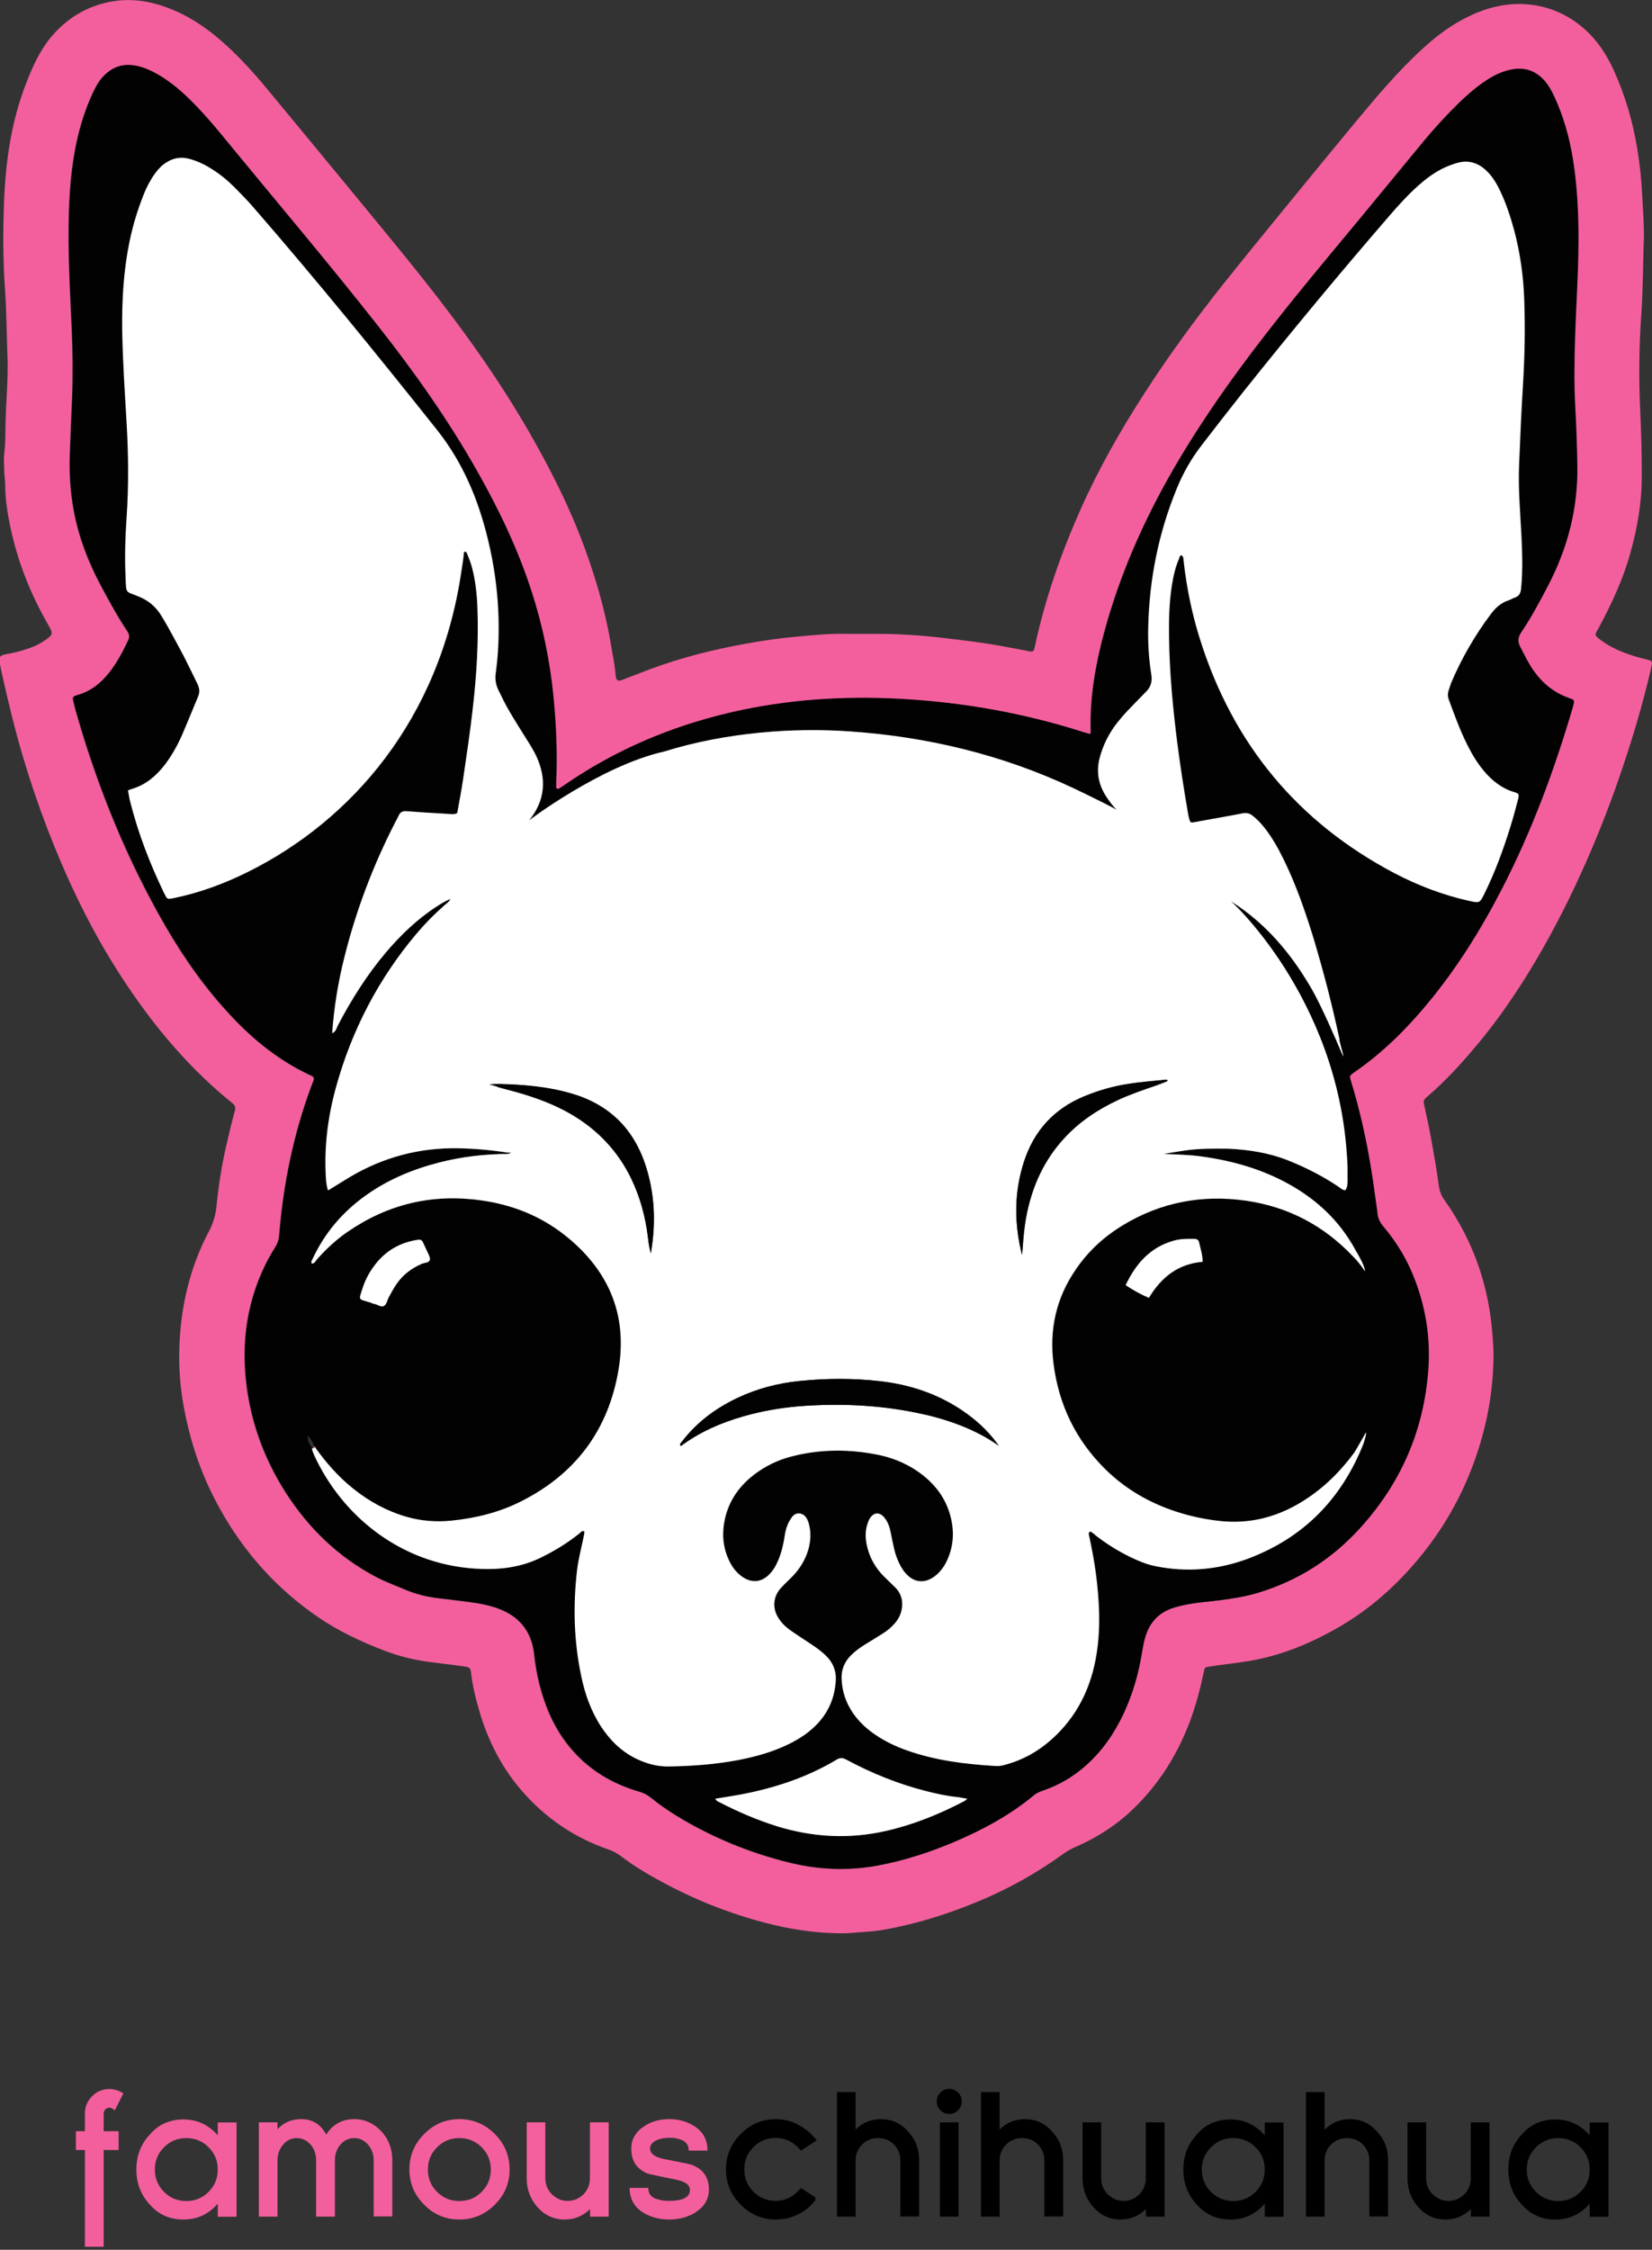 <?xml version="1.0" encoding="UTF-8"?> <svg xmlns="http://www.w3.org/2000/svg" id="Layer_2" data-name="Layer 2" viewBox="0 0 108.18 147.24"><rect x="0" y="0" width="108.18" height="147.24" fill="#333333" stroke="none"/><defs><style> .cls-1, .cls-2, .cls-3, .cls-4 { stroke-width: 0px; } .cls-2 { fill: #f35f9d; } .cls-3 { fill: #fff; } .cls-4 { fill: #030203; } </style></defs><g id="Layer_1-2" data-name="Layer 1"><path class="cls-2" d="m107.64,15.74c-.05,1.65-.05,3.31-.17,4.96-.14,2.08-.16,4.15-.06,6.22.07,1.43.1,2.87.1,4.3,0,1.71-.3,3.38-.76,5.02-.48,1.71-1.23,3.31-2.07,4.87-.03.06-.07.11-.1.17-.14.26-.14.3.1.5.49.39,1.03.68,1.61.91.53.21,1.09.36,1.65.5.21.05.26.12.22.33-.05.28-.12.56-.19.84-.46,1.91-1.02,3.79-1.64,5.65-.73,2.2-1.56,4.36-2.5,6.48-.98,2.22-2.08,4.39-3.32,6.48-1.11,1.86-2.32,3.65-3.71,5.32-.85,1.02-1.73,2.01-2.7,2.91-.24.23-.5.44-.74.66-.13.11-.15.24-.11.41.18.8.35,1.59.49,2.4.18.98.35,1.95.48,2.93.05.34.15.63.35.91,1.03,1.45,1.83,3.02,2.37,4.71.39,1.22.64,2.47.76,3.75.06.66.11,1.32.1,1.98-.03,1.68-.27,3.34-.71,4.96-.81,2.98-2.18,5.67-4.16,8.06-1.48,1.78-3.18,3.31-5.19,4.48-1.84,1.07-3.79,1.89-5.91,2.25-.87.15-1.75.23-2.62.37-.31.05-.31.04-.38.35-.23,1.1-.52,2.19-.91,3.24-.8,2.12-1.96,4-3.57,5.59-1.16,1.15-2.5,2.02-4,2.66-.25.11-.47.24-.68.39-1.78,1.29-3.68,2.35-5.71,3.18-1.62.67-3.27,1.21-4.97,1.59-.8.18-1.6.33-2.42.37-.46.02-.92.09-1.38.09-1.53,0-3.03-.2-4.52-.55-2.42-.58-4.72-1.45-6.92-2.6-1.07-.56-2.13-1.17-3.1-1.91-.25-.19-.52-.33-.81-.43-2.24-.77-4.14-2.07-5.69-3.86-1.3-1.51-2.19-3.25-2.75-5.16-.25-.85-.46-1.7-.56-2.58-.03-.26-.11-.33-.39-.37-.7-.09-1.4-.19-2.1-.27-1.1-.13-2.17-.38-3.2-.78-1.51-.58-2.97-1.26-4.3-2.17-1.32-.9-2.51-1.93-3.59-3.11-1.38-1.52-2.5-3.19-3.4-5.03-.89-1.82-1.48-3.72-1.84-5.71-.28-1.55-.35-3.12-.23-4.68.18-2.35.77-4.61,1.88-6.71.28-.53.45-1.07.51-1.69.14-1.4.36-2.8.69-4.17.16-.69.32-1.38.51-2.05.08-.28-.04-.41-.22-.55-.81-.65-1.58-1.35-2.31-2.08-1.77-1.77-3.31-3.73-4.69-5.82-1.16-1.75-2.19-3.58-3.1-5.47-1.44-2.99-2.61-6.08-3.56-9.26-.52-1.76-.95-3.53-1.35-5.32-.06-.28-.12-.56-.17-.84-.06-.36.01-.46.39-.54.28-.06.57-.1.84-.18.6-.17,1.18-.35,1.7-.71.58-.4.59-.44.24-1.05-1.15-2-2-4.13-2.47-6.39-.19-.9-.34-1.82-.34-2.75,0-.29-.05-.57-.06-.86-.01-.4-.05-.8,0-1.19.07-.62.07-1.23.08-1.85.02-1.5.19-3,.13-4.5-.06-1.46-.06-2.91-.16-4.37-.14-1.96-.14-3.93-.06-5.89.11-2.58.48-5.14,1.42-7.57.41-1.07.87-2.12,1.61-3.03C4.34,1.22,5.63.42,7.25.11c1.5-.28,2.9.02,4.25.61,1.23.54,2.3,1.32,3.28,2.21,1,.91,1.9,1.91,2.76,2.95.94,1.14,1.89,2.28,2.83,3.42,1.19,1.45,2.39,2.89,3.58,4.34,1.23,1.5,2.47,3,3.68,4.52,2.57,3.23,4.99,6.58,7.05,10.17,1.2,2.09,2.3,4.23,3.2,6.47.99,2.49,1.75,5.04,2.18,7.69.1.59.22,1.17.26,1.76.02.27.15.35.4.26.6-.23,1.19-.47,1.79-.69,2.05-.77,4.16-1.3,6.32-1.69,1.13-.21,2.26-.37,3.4-.47.99-.09,1.98-.19,2.97-.18,1.19.02,2.39-.02,3.58.03.88.04,1.76.1,2.64.2.77.09,1.53.18,2.3.28,1.23.16,2.44.39,3.65.63.29.06.32.03.39-.28.67-3.12,1.71-6.11,3.01-9.02,1.18-2.65,2.61-5.16,4.18-7.59,1.58-2.45,3.3-4.8,5.11-7.08,1.46-1.83,2.94-3.64,4.42-5.45,1.4-1.71,2.8-3.42,4.2-5.11,1.4-1.68,2.8-3.36,4.41-4.84.83-.77,1.72-1.46,2.72-1.99,1.33-.71,2.74-1.11,4.26-.97,1.41.13,2.64.68,3.7,1.62.84.75,1.44,1.66,1.9,2.68.75,1.64,1.25,3.35,1.54,5.12.17,1.02.28,2.05.33,3.09.05.99.13,1.98.11,2.98Zm-36.22,32.33c-.2-.05-.33-.08-.45-.12-3.89-1.25-7.88-1.96-11.95-2.19-3.79-.21-7.55.03-11.26.9-3.87.9-7.46,2.43-10.74,4.68-.15.1-.29.2-.44.29-.08.05-.18,0-.19-.1,0-.07,0-.13,0-.2.09-1.92,0-3.84-.18-5.76-.23-2.32-.7-4.58-1.41-6.79-.88-2.77-2.13-5.37-3.56-7.89-1.9-3.35-4.11-6.49-6.49-9.51-3.32-4.22-6.8-8.3-10.2-12.46-.7-.85-1.42-1.69-2.22-2.46-.64-.62-1.32-1.18-2.09-1.61-.45-.25-.91-.45-1.42-.54-.78-.14-1.44.07-2,.63-.29.28-.49.62-.67.98-.36.74-.64,1.5-.87,2.29-.54,1.88-.73,3.81-.78,5.76-.07,2.48.07,4.95.18,7.42.07,1.55.09,3.09.03,4.64-.05,1.26-.11,2.52-.15,3.77-.04,1.22.04,2.43.26,3.63.32,1.71.93,3.31,1.74,4.84.55,1.03,1.11,2.06,1.76,3.04.14.2.17.38.06.61-.35.74-.73,1.46-1.24,2.11-.55.69-1.2,1.22-2.07,1.47-.34.1-.34.12-.26.47.04.15.07.3.11.45,1.32,4.67,3.09,9.15,5.45,13.4,1.2,2.17,2.57,4.23,4.22,6.09,1.62,1.84,3.46,3.41,5.7,4.46.04.02.08.03.12.05.11.06.16.15.12.27-.04.13-.09.25-.14.37-1.18,3.16-1.85,6.44-2.12,9.8-.02.27-.1.51-.24.74-.24.39-.48.8-.68,1.21-1.3,2.67-1.6,5.49-1.14,8.4.37,2.32,1.21,4.47,2.47,6.45,1.5,2.35,3.45,4.24,5.93,5.55.61.32,1.25.55,1.88.82.7.3,1.42.48,2.17.57.7.09,1.4.17,2.1.26.66.09,1.31.21,1.93.45,1.37.53,2.12,1.53,2.28,2.98.08.79.23,1.57.45,2.34.41,1.44,1.04,2.76,2.03,3.9,1.18,1.36,2.67,2.23,4.38,2.73.31.09.57.22.81.42.53.44,1.1.82,1.68,1.18,2.3,1.4,4.76,2.41,7.37,3.05,1.91.47,3.84.55,5.78.19,1.72-.32,3.38-.86,4.99-1.54,1.88-.8,3.66-1.75,5.24-3.07.19-.16.42-.24.65-.32,1.01-.35,1.92-.89,2.72-1.6,1.08-.95,1.87-2.11,2.48-3.4.6-1.27.98-2.6,1.2-3.98.06-.39.13-.78.26-1.16.29-.88.87-1.47,1.74-1.77.19-.06.38-.11.57-.16.86-.21,1.75-.26,2.62-.37.83-.11,1.66-.24,2.46-.49,2.6-.79,4.81-2.2,6.63-4.21,2.58-2.84,4.07-6.16,4.44-9.98.2-2.13-.07-4.18-.81-6.18-.49-1.32-1.19-2.51-2.1-3.58-.23-.27-.36-.54-.39-.89,0-.11-.02-.22-.04-.33-.11-.81-.22-1.62-.35-2.42-.32-1.98-.75-3.94-1.34-5.87-.11-.36-.1-.37.22-.59,1.8-1.24,3.34-2.75,4.73-4.42,1.95-2.34,3.54-4.9,4.94-7.59,1.95-3.78,3.43-7.75,4.62-11.82.03-.11.05-.22.08-.32.05-.16-.02-.25-.17-.29-.08-.03-.17-.06-.25-.09-.94-.35-1.67-.97-2.24-1.79-.33-.47-.57-.99-.84-1.5-.19-.35-.17-.63.06-.97.68-1.01,1.25-2.08,1.81-3.16,1.26-2.44,1.92-5.02,1.86-7.77-.02-1.24-.06-2.47-.13-3.71-.16-3.05.06-6.09.17-9.14.09-2.41.06-4.81-.33-7.2-.23-1.42-.62-2.8-1.23-4.11-.15-.32-.32-.63-.54-.91-.62-.76-1.4-1.03-2.36-.81-.61.14-1.16.43-1.67.78-.6.41-1.15.9-1.67,1.4-.81.79-1.57,1.62-2.29,2.49-1.37,1.65-2.72,3.31-4.09,4.96-2.13,2.57-4.28,5.12-6.32,7.76-2.18,2.81-4.23,5.72-6.01,8.8-1.93,3.36-3.49,6.89-4.5,10.64-.56,2.08-.93,4.18-.88,6.34,0,.09-.01.17-.02.33Z"></path><path class="cls-4" d="m20.6,94.67s-.04-.07-.06-.1c-.07-.24-.24-.42-.38-.62h-.02s.03,0,.03,0c-.04.25.03.47.18.67.03.07.07.13.1.2.04.12.07.25.13.37,1.81,4,5.65,7.15,10.55,7.47,1.45.09,2.87-.04,4.21-.67.94-.45,1.82-.99,2.64-1.64.09-.07.16-.21.32-.12,0,.07,0,.13-.02.2-.16.8-.38,1.59-.47,2.4-.26,2.3-.2,4.59.28,6.86.25,1.17.65,2.29,1.3,3.31.59.91,1.34,1.64,2.32,2.11.68.33,1.39.52,2.17.5,1.53-.03,3.04-.15,4.54-.43,1.13-.22,2.23-.53,3.27-1.04.68-.33,1.31-.74,1.83-1.29.75-.78,1.15-1.71,1.23-2.79.06-.72-.19-1.29-.71-1.77-.33-.3-.69-.54-1.06-.79-.4-.27-.81-.53-1.21-.81-.31-.22-.58-.48-.78-.81-.4-.64-.33-1.39.17-1.95.22-.25.47-.47.7-.7.51-.51.88-1.1,1.09-1.79.17-.59.2-1.18.03-1.76-.09-.3-.25-.6-.61-.63-.33-.03-.5.24-.64.49-.16.29-.26.61-.31.94-.08.52-.19,1.04-.39,1.54-.14.35-.31.68-.57.96-.56.6-1.23.67-1.89.17-.4-.3-.67-.7-.86-1.15-.37-.86-.41-1.76-.2-2.66.27-1.16.93-2.09,1.87-2.81.74-.58,1.58-.98,2.48-1.21,1.89-.49,3.81-.49,5.71-.1,1.12.23,2.14.7,3.02,1.43.77.63,1.33,1.41,1.62,2.37.33,1.08.3,2.13-.19,3.16-.18.38-.43.72-.78.98-.66.49-1.34.43-1.89-.17-.13-.15-.25-.31-.34-.48-.21-.37-.35-.76-.44-1.17-.08-.37-.16-.73-.23-1.1-.06-.31-.17-.6-.35-.85-.34-.47-.76-.45-1.04.05-.05.09-.09.2-.12.31-.15.45-.14.92-.04,1.37.17.8.55,1.49,1.13,2.06.25.25.51.49.76.74.29.3.43.66.43,1.08,0,.46-.17.86-.46,1.21-.23.27-.51.49-.8.69-.37.24-.75.47-1.13.7-.34.21-.67.43-.95.72-.43.43-.65.93-.63,1.54.02.84.29,1.6.77,2.29.4.57.9,1.03,1.48,1.41.61.41,1.27.72,1.95.97,1.91.69,3.9.93,5.91,1.05.2.01.39-.03.59-.08,1.13-.3,2.13-.84,3-1.62,1.73-1.53,2.67-3.48,3.01-5.74.26-1.72.16-3.44-.06-5.15-.1-.81-.26-1.61-.43-2.41-.02-.11-.1-.24.04-.35.18.05.3.19.43.3.69.52,1.41.98,2.19,1.36.54.26,1.08.49,1.67.61,2.07.41,4.1.24,6.06-.49,3.64-1.36,7.11-7.14,6.96-6.94-1.01,1.37-2.21,2.52-3.69,3.37-1.54.88-3.18,1.28-4.95,1.12-.75-.07-1.49-.2-2.21-.39-2.09-.54-3.95-1.52-5.49-3.05-1.9-1.88-3-4.16-3.35-6.82-.3-2.26.17-4.34,1.46-6.23.81-1.18,1.85-2.14,3.07-2.88,2.5-1.51,5.2-2.02,8.07-1.61,2.76.4,5.1,1.63,7.02,3.66.08.08.19-.36.08-.55-1-1.78-2.42-3.13-4.18-4.13-1.83-1.03-3.81-1.6-5.88-1.88-.81-.11-1.63-.13-2.44-.16,0,0,2.1-.5,4.29-.34,1.33.06,2.63.27,3.88.77,1.13.45,2.21,1,3.22,1.67.16.11.3.26.51.28.14-.19.15-.41.15-.63,0-.49,0-.97-.03-1.46-.09-1.1-.25-2.19-.48-3.27-.62-2.89-1.59-5.64-3.05-8.21-1.13-1.99-2.51-3.79-4.26-5.28.04-.03.09-.07.13-.1,1.28.8,2.39,1.79,3.37,2.94.74.88,1.39,1.82,1.96,2.81.62,1.07.79-1.14.12-3.33-.54-1.75-1.14-3.48-1.95-5.13-.35-.71-.74-1.41-1.23-2.04-.23-.3-.49-.57-.78-.8-.2-.16-.4-.22-.67-.17-.91.18-1.82.34-2.73.5-.2.04-.39.08-.59.1-.05,0-.13-.06-.14-.1-.05-.15-.08-.3-.11-.45-.27-1.54-.5-3.09-.71-4.65-.3-2.3-.52-4.61-.54-6.93-.01-1.13.01-2.25.18-3.37.09-.61.23-1.21.48-1.78.03-.08.04-.22.18-.2.12.11.1.25.12.38.2,1.76.55,3.49,1.09,5.17,2.16,6.81,6.39,11.91,12.72,15.25,1.55.82,3.18,1.43,4.89,1.81.68.15.69.15.99-.47.68-1.39,1.21-2.84,1.68-4.31.19-.61.36-1.23.52-1.85.09-.35.07-.39-.25-.49-.81-.24-1.44-.74-1.98-1.38-.43-.51-.77-1.08-1.07-1.67-.49-.97-.85-1.99-1.23-3-.08-.22-.09-.43,0-.64.06-.16.1-.34.17-.5.68-1.59,1.54-3.08,2.58-4.46.31-.42.68-.75,1.19-.91.13-.04.24-.12.36-.16.29-.09.4-.27.43-.58.12-1.19.08-2.38.02-3.57-.08-1.5-.2-3-.15-4.5.07-1.79.15-3.58.26-5.36.11-1.81.15-3.62.08-5.43-.05-1.57-.27-3.12-.67-4.64-.23-.87-.52-1.73-.91-2.55-.23-.48-.5-.94-.89-1.31-.57-.56-1.24-.74-2.01-.49-.31.1-.62.23-.92.37-.58.29-1.08.68-1.56,1.11-.66.59-1.25,1.25-1.83,1.91-3.28,3.79-6.48,7.65-9.61,11.57-.92,1.16-1.83,2.33-2.73,3.5-.66.86-1.2,1.8-1.61,2.8-1.2,2.91-1.8,5.95-1.88,9.09-.02,1.04.04,2.08.2,3.1.07.46-.03.82-.35,1.14-.3.29-.59.6-.88.9-.45.46-.88.93-1.25,1.46-.39.57-.68,1.18-.87,1.85-.27.95-.13,1.83.41,2.66.21.31.43.62.7.88-.06.02-.12.04-.17.05-.86-.58-1.78-1.07-2.72-1.51-4.63-2.18-9.52-3.35-14.6-3.7-1.96-.13-3.93-.11-5.89.08-2.14.21-4.24.6-6.29,1.24-3.17.99-8.78,4.48-8.85,4.52,1.06-1.3,1.18-2.71.49-4.21-.13-.28-.29-.54-.45-.81-.44-.72-.9-1.42-1.32-2.14-.27-.46-.5-.93-.73-1.41-.17-.34-.22-.71-.16-1.1.07-.46.11-.92.14-1.38.16-2.51-.07-4.98-.67-7.42-.63-2.58-1.63-4.97-3.3-7.08-3.93-4.95-7.92-9.84-12.06-14.61-.39-.45-.81-.88-1.23-1.3-.45-.45-.95-.86-1.5-1.2-.45-.28-.93-.51-1.44-.65-.62-.17-1.18-.03-1.68.35-.27.2-.48.46-.66.73-.25.37-.45.76-.62,1.17-.41,1.02-.74,2.08-.96,3.16-.39,1.89-.5,3.81-.48,5.73.03,2.05.17,4.1.29,6.15.12,2.05.14,4.11,0,6.16-.09,1.3-.13,2.6-.07,3.91.05,1.15-.03.91.88,1.29.62.26,1.09.65,1.44,1.21.16.26.32.53.47.8.34.62.69,1.23,1.01,1.86.31.59.59,1.18.88,1.78.14.29.2.57.07.89-.36.85-.7,1.72-1.07,2.56-.29.67-.65,1.3-1.1,1.89-.56.74-1.24,1.31-2.15,1.59-.08.02-.16.06-.27.1.05.25.09.49.14.72.52,2.06,1.28,4.03,2.2,5.95.05.1.1.2.15.29.06.11.16.14.28.13.09-.01.17-.03.26-.05,1.7-.35,3.3-.95,4.85-1.72,6.72-3.35,12.53-9.92,13.95-19.67.03-.22.07-.44.1-.65.03-.21.05-.42.07-.61.12-.03.17.02.19.08.1.27.22.53.3.81.25.88.35,1.77.39,2.68.1,2.26-.05,4.5-.31,6.74-.17,1.51-.4,3.02-.62,4.53-.11.76-.26,1.52-.39,2.25-.21.11-.39.07-.56.06-.93-.06-1.85-.11-2.78-.18-.23-.02-.38.05-.48.26-.07.14-.14.27-.21.41-1.47,2.83-2.59,5.8-3.36,8.89-.41,1.63-.68,3.28-.8,4.97.25-.1.28-.34.38-.53.88-1.69,1.89-3.29,3.13-4.75.98-1.15,2.06-2.19,3.33-3.01.29-.19.58-.37.9-.49-.08.19-.25.29-.4.42-.65.57-1.25,1.18-1.81,1.84-2.5,2.97-4.25,6.33-5.28,10.06-.52,1.88-.77,3.81-.67,5.76.02.32.03.65.15.99.5-.31.96-.6,1.43-.88,2.18-1.29,4.53-1.92,7.07-1.88,1.11.02,2.2.11,3.29.29l-.02.04.03.04c-1.53,0-3.04.18-4.52.56-1.73.44-3.35,1.11-4.8,2.15-1.52,1.09-2.7,2.47-3.49,4.16-.04.1-.13.19-.05.31.18,0,.24-.17.33-.28.6-.68,1.27-1.29,2.02-1.81,2.65-1.82,5.56-2.5,8.74-2.05,2.01.28,3.84,1,5.44,2.25,2.86,2.24,4.15,5.17,3.56,8.79-.65,3.97-2.82,6.88-6.43,8.68-1.42.7-2.94,1.08-4.51,1.24-1,.1-1.98.03-2.95-.25-1.29-.37-2.44-1-3.49-1.84-.97-.78-1.79-1.7-2.51-2.72v-.05s-.04,0-.04,0Zm50.82-46.6c.01-.15.03-.24.02-.33-.05-2.16.32-4.27.88-6.34,1.01-3.75,2.56-7.28,4.5-10.64,1.78-3.09,3.83-5.99,6.01-8.8,2.04-2.64,4.19-5.19,6.32-7.76,1.37-1.65,2.72-3.31,4.09-4.96.72-.87,1.48-1.7,2.29-2.49.52-.51,1.07-.99,1.67-1.4.51-.35,1.06-.64,1.67-.78.96-.22,1.74.05,2.36.81.22.28.39.59.54.91.61,1.31,1,2.69,1.23,4.11.38,2.39.41,4.79.33,7.2-.11,3.05-.34,6.09-.17,9.14.07,1.24.11,2.47.13,3.71.05,2.76-.61,5.34-1.86,7.77-.56,1.08-1.13,2.15-1.81,3.16-.23.34-.24.62-.06.97.27.51.51,1.03.84,1.5.57.82,1.3,1.44,2.24,1.79.08.03.16.07.25.09.15.05.22.13.17.29-.03.1-.05.21-.08.32-1.2,4.07-2.67,8.04-4.62,11.82-1.39,2.7-2.99,5.26-4.94,7.59-1.39,1.67-2.93,3.18-4.73,4.42-.33.23-.33.24-.22.59.59,1.92,1.02,3.88,1.34,5.87.13.81.23,1.62.35,2.42.02.11.03.22.04.33.03.34.16.62.39.89.91,1.07,1.61,2.26,2.1,3.58.75,2,1.02,4.06.81,6.18-.36,3.83-1.86,7.15-4.44,9.98-1.82,2-4.03,3.42-6.63,4.21-.8.24-1.63.38-2.46.49-.87.12-1.76.16-2.62.37-.19.05-.39.09-.57.16-.87.3-1.45.9-1.74,1.77-.13.38-.19.77-.26,1.16-.22,1.38-.61,2.71-1.2,3.98-.61,1.29-1.4,2.45-2.48,3.4-.8.71-1.71,1.25-2.72,1.6-.23.08-.45.16-.65.32-1.58,1.31-3.36,2.27-5.24,3.07-1.61.68-3.26,1.22-4.99,1.54-1.94.36-3.87.28-5.78-.19-2.61-.64-5.07-1.65-7.37-3.05-.59-.36-1.15-.74-1.68-1.18-.24-.2-.51-.33-.81-.42-1.71-.5-3.2-1.38-4.38-2.73-.99-1.14-1.63-2.46-2.03-3.9-.22-.77-.36-1.55-.45-2.34-.15-1.45-.91-2.45-2.28-2.98-.62-.24-1.27-.36-1.93-.45-.7-.1-1.4-.18-2.1-.26-.75-.09-1.47-.27-2.17-.57-.63-.27-1.27-.5-1.88-.82-2.48-1.31-4.43-3.2-5.93-5.55-1.26-1.98-2.1-4.13-2.47-6.45-.46-2.91-.16-5.72,1.14-8.4.2-.42.44-.82.68-1.21.14-.23.22-.47.24-.74.27-3.36.94-6.64,2.12-9.8.05-.12.09-.25.14-.37.04-.12,0-.21-.12-.27-.04-.02-.08-.04-.12-.05-2.25-1.04-4.08-2.62-5.7-4.46-1.65-1.86-3.01-3.92-4.22-6.09-2.36-4.25-4.13-8.73-5.45-13.4-.04-.15-.08-.3-.11-.45-.08-.35-.08-.37.26-.47.87-.25,1.52-.78,2.07-1.47.51-.64.89-1.37,1.24-2.11.11-.23.08-.41-.06-.61-.65-.98-1.21-2-1.76-3.04-.81-1.53-1.42-3.13-1.74-4.84-.23-1.2-.3-2.41-.26-3.63.04-1.26.11-2.52.15-3.77.06-1.55.04-3.09-.03-4.64-.12-2.47-.25-4.94-.18-7.42.06-1.95.25-3.88.78-5.76.22-.79.51-1.55.87-2.29.17-.36.38-.7.67-.98.56-.55,1.22-.77,2-.63.51.09.97.29,1.42.54.78.44,1.46,1,2.09,1.61.79.77,1.52,1.61,2.22,2.46,3.4,4.15,6.88,8.24,10.2,12.46,2.38,3.02,4.6,6.16,6.49,9.51,1.43,2.52,2.67,5.13,3.56,7.89.71,2.21,1.18,4.48,1.41,6.79.19,1.92.27,3.83.18,5.76,0,.07,0,.13,0,.2,0,.09.11.15.19.1.15-.09.3-.19.44-.29,3.28-2.25,6.88-3.77,10.74-4.68,3.71-.87,7.47-1.11,11.26-.9,4.07.23,8.06.94,11.95,2.19.12.04.25.07.45.12Zm-8.08,69.65c-.27-.05-.51-.1-.74-.12-.66-.07-1.3-.21-1.94-.38-1.82-.47-3.56-1.17-5.21-2.05-.24-.13-.41-.15-.66,0-1.95,1.16-4.08,1.86-6.3,2.28-.54.1-1.08.18-1.63.27.04.14.15.17.25.22,1.22.62,2.47,1.17,3.78,1.58,2.37.73,4.76.86,7.18.3,1.79-.41,3.48-1.1,5.11-1.95.05-.03.1-.08.18-.15Zm15.43-35.14c0-.47-.15-.84-.22-1.23-.03-.17-.12-.26-.31-.27-.46-.01-.92,0-1.37.12-1.54.43-2.48,1.5-3.14,2.91.5.33.98.6,1.52.83.81-1.35,1.9-2.23,3.54-2.36Zm-51.38-1.44s-.05,0-.1.01c-1.14.19-2.06.73-2.76,1.66-.33.44-.6.93-.77,1.45-.29.91-.33.73.53,1,.06.02.12.06.19.07.24.02.48.27.69.12.16-.11.19-.38.3-.57.16-.29.31-.58.5-.85.41-.59.97-1.01,1.63-1.31.19-.08.51-.06.55-.28.03-.18-.13-.41-.21-.61-.08-.18-.17-.36-.25-.54-.05-.11-.14-.17-.3-.16Z"></path><path class="cls-3" d="m43.48,49.19c2.05-.64,4.15-1.03,6.29-1.24,1.96-.19,3.93-.22,5.89-.08,5.09.35,9.98,1.53,14.6,3.7.94.44,3.06,1.48,2.89,1.46-.27-.26-.49-.57-.7-.88-.54-.82-.69-1.7-.41-2.66.19-.67.48-1.28.87-1.85.37-.53.8-1,1.25-1.46.3-.3.58-.6.88-.9.32-.32.43-.68.35-1.14-.16-1.03-.23-2.06-.2-3.1.07-3.14.68-6.18,1.88-9.09.41-1.01.95-1.94,1.61-2.8.9-1.17,1.81-2.34,2.73-3.5,3.13-3.92,6.33-7.78,9.61-11.57.58-.67,1.17-1.32,1.83-1.91.48-.43.99-.82,1.56-1.11.29-.15.6-.27.92-.37.77-.25,1.44-.06,2.01.49.39.37.66.83.89,1.31.39.82.67,1.68.91,2.55.41,1.52.62,3.07.67,4.64.06,1.81.03,3.62-.08,5.43-.11,1.79-.19,3.57-.26,5.36-.06,1.5.07,3,.15,4.5.06,1.19.1,2.38-.02,3.57-.03.31-.15.49-.43.58-.13.04-.24.12-.36.16-.51.16-.88.49-1.19.91-1.04,1.39-1.9,2.87-2.58,4.46-.07.16-.11.34-.17.5-.08.22-.08.42,0,.64.37,1.01.74,2.03,1.23,3,.3.59.64,1.16,1.07,1.67.54.64,1.17,1.14,1.98,1.38.31.09.34.14.25.49-.16.62-.33,1.24-.52,1.85-.46,1.47-.99,2.92-1.68,4.31-.3.61-.31.62-.99.47-1.71-.38-3.34-1-4.89-1.81-6.33-3.33-10.56-8.43-12.72-15.25-.54-1.69-.89-3.41-1.09-5.17-.01-.13,0-.27-.12-.38-.15-.02-.15.12-.18.2-.25.57-.38,1.17-.48,1.78-.17,1.12-.2,2.24-.18,3.37.03,2.32.25,4.63.54,6.93.2,1.55.44,3.1.71,4.65.03.15.06.3.11.45.02.05.1.11.14.1.2-.02.39-.06.59-.1.91-.17,1.83-.32,2.73-.5.27-.05.47,0,.67.17.3.24.55.51.78.8.49.63.88,1.32,1.23,2.04.81,1.65,1.41,3.38,1.95,5.13.67,2.19,1.24,4.42,1.72,6.66-.07,0,.31,1.1.23,1.1-.48-1.14-1.45-3.36-2.07-4.43-.58-.99-1.22-1.94-1.96-2.81-.97-1.15-2.09-2.14-3.37-2.94-.15-.23,7.09,6.29,7.66,16.86.04.48.03.97.03,1.46,0,.22-.01.44-.15.63-.21-.02-.35-.18-.51-.28-1.01-.67-2.09-1.22-3.22-1.67-1.25-.5-2.55-.7-3.88-.77-2.4-.03-2.55.07-4.29.34.81.04,1.63.05,2.44.16,2.07.28,4.05.84,5.88,1.88,1.76,1,3.19,2.35,4.18,4.13.11.19.68,1.09.7,1.52-.39-.59-.7-.89-.78-.97-1.92-2.03-4.25-3.26-7.02-3.66-2.88-.41-5.58.1-8.07,1.61-1.22.74-2.26,1.69-3.07,2.88-1.3,1.88-1.76,3.96-1.46,6.23.35,2.65,1.45,4.93,3.35,6.82,1.54,1.53,3.4,2.5,5.49,3.05.73.19,1.47.32,2.21.39,1.77.16,3.42-.24,4.95-1.12,1.48-.85,2.68-2,3.69-3.37.14-.2.58-1.01.76-1.31.06.01-.04.38-.16.74-1.43,3.6-3.92,6.15-7.56,7.51-1.96.73-3.99.91-6.06.49-.59-.12-1.14-.35-1.67-.61-.78-.38-1.5-.83-2.19-1.36-.14-.1-.25-.25-.43-.3-.13.11-.06.24-.04.35.17.8.32,1.6.43,2.41.22,1.72.32,3.43.06,5.15-.34,2.26-1.27,4.21-3.01,5.74-.88.77-1.87,1.32-3,1.62-.19.05-.38.1-.59.08-2.01-.12-4-.36-5.91-1.05-.69-.25-1.34-.56-1.95-.97-.57-.38-1.08-.84-1.48-1.41-.48-.69-.74-1.44-.77-2.29-.02-.61.2-1.12.63-1.54.28-.28.61-.51.95-.72.38-.23.75-.46,1.13-.7.3-.19.57-.41.8-.69.3-.35.45-.75.46-1.21,0-.42-.14-.78-.43-1.08-.25-.25-.51-.49-.76-.74-.58-.58-.96-1.26-1.13-2.06-.1-.46-.11-.92.04-1.37.03-.1.07-.21.12-.31.28-.5.7-.52,1.04-.05.18.25.29.54.35.85.07.37.15.73.23,1.1.09.41.24.8.44,1.17.1.17.21.34.34.48.55.6,1.23.66,1.89.17.34-.26.59-.59.78-.98.49-1.03.52-2.08.19-3.16-.3-.96-.86-1.74-1.62-2.37-.89-.73-1.91-1.2-3.02-1.43-1.91-.39-3.82-.39-5.71.1-.9.23-1.74.64-2.48,1.21-.94.73-1.59,1.65-1.87,2.81-.21.9-.18,1.8.2,2.66.19.45.46.85.86,1.15.66.49,1.34.43,1.89-.17.26-.28.43-.61.57-.96.2-.5.31-1.01.39-1.54.05-.33.14-.65.31-.94.14-.25.31-.52.64-.49.35.03.52.33.61.63.17.59.14,1.18-.03,1.76-.21.69-.58,1.28-1.09,1.79-.23.23-.48.46-.7.7-.51.56-.57,1.31-.17,1.95.2.32.47.59.78.81.4.28.8.54,1.21.81.37.24.74.49,1.06.79.52.48.77,1.05.71,1.77-.08,1.08-.48,2.01-1.23,2.79-.53.55-1.15.95-1.83,1.29-1.04.51-2.14.82-3.27,1.04-1.5.29-3.02.4-4.54.43-.78.02-1.48-.17-2.17-.5-.98-.47-1.73-1.21-2.32-2.11-.66-1.01-1.06-2.14-1.3-3.31-.48-2.27-.54-4.56-.28-6.86.09-.81.31-1.6.47-2.4.01-.06.01-.13.02-.2-.16-.09-.24.05-.32.12-.81.65-1.7,1.19-2.64,1.64-1.34.63-2.76.77-4.21.67-4.89-.32-8.73-3.47-10.55-7.47-.05-.12-.09-.25-.13-.37.04-.02.07-.04.11-.07.03,0,.06-.01.09-.04.72,1.01,1.53,1.94,2.51,2.72,1.05.84,2.2,1.47,3.49,1.84.97.28,1.96.35,2.95.25,1.57-.16,3.09-.53,4.51-1.24,3.61-1.8,5.78-4.71,6.43-8.68.6-3.62-.7-6.54-3.56-8.79-1.6-1.25-3.43-1.97-5.44-2.25-3.18-.45-6.09.23-8.74,2.05-.75.51-1.41,1.13-2.02,1.81-.09.11-.15.27-.33.28-.07-.12,0-.21.05-.31.79-1.7,1.97-3.08,3.49-4.16,1.46-1.04,3.08-1.71,4.8-2.15,1.48-.38,2.99-.55,4.52-.56.06,0,.21-.1.17-.1-.06,0-.12.01-.18.02-1.09-.17-2.19-.27-3.29-.29-2.54-.04-4.89.59-7.07,1.88-.47.28-.93.58-1.43.88-.12-.34-.13-.67-.15-.99-.1-1.96.15-3.88.67-5.76,1.03-3.73,2.78-7.1,5.28-10.06.56-.66,1.16-1.27,1.81-1.84.14-.13.32-.23.4-.42-.33.12-.62.31-.9.49-1.27.82-2.35,1.86-3.33,3.01-1.23,1.46-2.24,3.06-3.13,4.75-.1.19-.13.43-.38.53.12-1.69.39-3.34.8-4.97.77-3.09,1.9-6.06,3.36-8.89.07-.14.15-.27.21-.41.1-.2.24-.27.48-.26.92.07,1.85.13,2.78.18.17.01.35.06.56-.06.13-.73.28-1.49.39-2.25.22-1.51.45-3.01.62-4.53.26-2.24.4-4.49.31-6.74-.04-.91-.14-1.8-.39-2.68-.08-.27-.19-.54-.3-.81-.02-.06-.07-.11-.19-.08-.02.19-.04.4-.07.61-.03.22-.07.44-.1.65-1.43,9.75-7.23,16.32-13.95,19.67-1.55.77-3.15,1.37-4.85,1.72-.09.02-.17.04-.26.05-.12.02-.22-.01-.28-.13-.05-.1-.1-.19-.15-.29-.92-1.91-1.68-3.88-2.2-5.95-.06-.23-.09-.47-.14-.72.11-.04.19-.08.27-.1.9-.27,1.58-.85,2.15-1.59.44-.58.8-1.22,1.1-1.89.37-.85.71-1.71,1.07-2.56.14-.32.08-.6-.07-.89-.29-.59-.58-1.19-.88-1.78-.33-.63-.67-1.24-1.01-1.86-.15-.27-.31-.54-.47-.8-.35-.56-.81-.95-1.44-1.21-.91-.38-.83-.15-.88-1.29-.06-1.3-.02-2.6.07-3.91.14-2.05.12-4.11,0-6.16-.12-2.05-.26-4.1-.29-6.15-.02-1.92.09-3.84.48-5.73.22-1.08.55-2.14.96-3.16.17-.41.37-.8.62-1.17.19-.27.4-.53.66-.73.5-.38,1.06-.52,1.68-.35.52.14.99.36,1.44.65.55.34,1.04.74,1.5,1.2.42.42.84.85,1.23,1.3,4.15,4.77,8.13,9.67,12.06,14.61,1.67,2.11,2.67,4.5,3.3,7.08.6,2.44.83,4.92.67,7.42-.03.46-.08.92-.14,1.38-.06.39,0,.75.16,1.1.23.48.46.95.73,1.41.42.72.88,1.43,1.32,2.14.16.26.32.53.45.81.69,1.5.57,2.91-.49,4.21-.12.06,4.74-3.61,8.85-4.52Zm19.44,43.07c-1.6-1.05-3.37-1.64-5.26-1.86-1.76-.21-3.53-.2-5.29-.02-1.42.14-2.78.5-4.07,1.1-1.44.68-2.69,1.6-3.66,2.88-.05.07-.17.14-.07.28,1.24-.93,2.64-1.53,4.11-1.95,1.3-.37,2.63-.59,3.97-.68,2.57-.17,5.12-.04,7.64.51,1.75.39,3.45.28,2.62-.27Zm-20.3-10.23c.05-.4.09-.65.12-.91.17-1.6.05-3.17-.43-4.71-.77-2.49-2.39-4.11-4.91-4.84-1.54-.45-3.12-.58-4.71-.62-.09,0-.13.19-.03.22.36.1.72.19,1.09.29,1.28.36,2.52.8,3.67,1.48,1.72,1.01,3.04,2.4,3.91,4.2.58,1.2.92,2.48,1.09,3.8.04.32.07.65.2,1.09Zm24.31.14c.01-.15.03-.3.04-.46.05-.68.11-1.36.23-2.04.36-1.95,1.13-3.7,2.49-5.17,1-1.09,2.21-1.89,3.54-2.51.8-.37,1.63-.66,2.47-.94.23-.08.45-.17.68-.26.05-.02.09-.05.07-.09,0-.02-.07-.03-.1-.03-.79.08-1.58.14-2.37.26-1.03.15-2.02.43-2.98.83-1.97.82-3.28,2.26-3.94,4.28-.66,2.03-.64,4.07-.12,6.13Z"></path><path class="cls-3" d="m63.34,117.72c-.08.07-.13.12-.18.15-1.63.85-3.31,1.54-5.11,1.95-2.42.56-4.82.43-7.18-.3-1.31-.41-2.56-.95-3.78-1.58-.09-.05-.2-.09-.25-.22.54-.09,1.09-.17,1.63-.27,2.22-.42,4.35-1.11,6.3-2.28.25-.15.42-.13.66,0,1.66.89,3.39,1.59,5.21,2.05.64.16,1.28.31,1.94.38.24.02.47.08.74.12Z"></path><path class="cls-3" d="m78.77,82.58c-1.63.13-2.72,1.01-3.54,2.36-.54-.23-1.02-.5-1.52-.83.67-1.41,1.61-2.48,3.14-2.91.45-.13.91-.13,1.37-.12.19,0,.28.1.31.27.08.38.22.76.22,1.23Z"></path><path class="cls-3" d="m27.39,81.13c.16-.01.25.05.3.16.08.18.17.36.25.54.08.2.24.42.21.61-.04.22-.36.19-.55.28-.66.29-1.22.71-1.63,1.31-.19.27-.34.56-.5.85-.11.19-.14.46-.3.57-.21.15-.45-.09-.69-.12-.06,0-.12-.05-.19-.07-.86-.28-.82-.1-.53-1,.17-.53.44-1.01.77-1.45.7-.93,1.62-1.47,2.76-1.66.04,0,.09,0,.1-.01Z"></path><polygon class="cls-2" points="20.16 93.96 20.13 93.96 20.15 93.95 20.16 93.96"></polygon><path class="cls-2" d="m20.55,94.76s.01-.07.04-.09c0,0,.05,0,.05,0,0,0,0,.05,0,.05-.02.03-.05.04-.09.04Z"></path><path class="cls-4" d="m65.38,94.61c-1.48-1.06-3.32-1.7-5.07-2.09-2.52-.55-5.07-.68-7.64-.51-1.35.09-2.67.31-3.97.68-1.47.42-2.86,1.02-4.11,1.95-.1-.14.02-.21.07-.28.97-1.27,2.22-2.2,3.66-2.88,1.29-.61,2.65-.96,4.07-1.1,1.76-.18,3.53-.18,5.29.02,1.89.22,3.66.8,5.26,1.86.89.59,1.68,1.29,2.32,2.15,0,0,.14.2.14.2Z"></path><path class="cls-4" d="m42.63,82.02c-.14-.44-.16-.77-.2-1.09-.16-1.32-.51-2.6-1.09-3.8-.87-1.8-2.19-3.19-3.91-4.2-1.15-.67-2.39-1.12-3.67-1.48-.36-.1-.72-.2-1.09-.29-.1-.03-.41-.14-.64-.19.47-.05.57-.03.67-.03,1.59.04,3.17.17,4.71.62,2.52.73,4.13,2.35,4.91,4.84.48,1.54.6,3.11.43,4.71-.03.26-.06.51-.12.91Z"></path><path class="cls-4" d="m66.93,82.16c-.52-2.05-.54-4.1.12-6.13.66-2.03,1.96-3.46,3.94-4.28.96-.4,1.96-.68,2.98-.83.78-.12,1.58-.18,2.37-.26.04,0,.1,0,.1.03.02.05-.02.08-.07.09-.23.08-.45.18-.68.26-.83.29-1.67.57-2.47.94-1.33.62-2.54,1.42-3.54,2.51-1.35,1.47-2.12,3.22-2.49,5.17-.13.67-.18,1.35-.23,2.04-.01.15-.03.3-.04.46Z"></path><g><path class="cls-2" d="m7.52,138.11c-.15-.11-.27-.17-.35-.17-.11,0-.19.04-.27.11-.07.08-.11.17-.11.27v1.16h.98v1.23h-.98v6.33h-1.23v-6.33h-.59v-1.23h.59v-1.16c0-.44.16-.81.47-1.13.32-.32.69-.47,1.13-.47.3,0,.61.09.92.28l-.56,1.11Z"></path><path class="cls-2" d="m14.26,145.07v-.85c-.59.69-1.34,1.04-2.25,1.04s-1.63-.33-2.21-.99c-.58-.63-.87-1.39-.87-2.28s.29-1.66.88-2.29c.29-.34.62-.59.99-.75.37-.16.78-.24,1.21-.24.9,0,1.65.35,2.25,1.04v-.84h1.23v6.17h-1.23Zm-.6-4.54c-.4-.4-.89-.6-1.46-.6s-1.06.2-1.46.6c-.4.4-.6.88-.6,1.46s.2,1.06.6,1.46c.4.4.88.6,1.46.6s1.06-.2,1.46-.6.6-.88.6-1.46-.2-1.06-.6-1.46Z"></path><path class="cls-2" d="m24.47,145.07v-3.68c0-.39-.12-.73-.35-1.01-.26-.3-.56-.45-.92-.45s-.67.15-.92.44c-.23.28-.35.62-.35,1.02v3.68h-1.23v-3.68c0-.4-.11-.73-.34-1.01-.26-.3-.57-.45-.93-.45s-.66.15-.9.44c-.24.29-.36.62-.36,1.02v3.68h-1.22v-6.17h1.22v.45c.41-.44.93-.66,1.56-.66.72,0,1.27.33,1.63,1.01.43-.67,1.04-1.01,1.84-1.01.7,0,1.3.28,1.8.83.46.51.69,1.13.69,1.86v3.68h-1.22Z"></path><path class="cls-2" d="m32.4,144.29c-.65.65-1.42.97-2.32.97s-1.67-.32-2.3-.97c-.65-.64-.97-1.41-.97-2.31s.32-1.67.97-2.32c.64-.65,1.41-.97,2.3-.97s1.67.32,2.32.97.97,1.42.97,2.32-.32,1.67-.97,2.31Zm-.86-3.76c-.4-.4-.89-.6-1.46-.6s-1.06.2-1.46.6c-.4.4-.6.88-.6,1.46s.2,1.06.6,1.46c.4.4.88.6,1.46.6s1.06-.2,1.46-.6.6-.88.6-1.46-.2-1.06-.6-1.46Z"></path><path class="cls-2" d="m38.64,145.07v-.49c-.47.45-1.02.68-1.66.68-.72,0-1.32-.28-1.8-.83-.46-.53-.69-1.15-.69-1.86v-3.67h1.22v3.67c0,.2.04.39.11.57.08.17.18.33.32.47.14.13.3.24.47.32.17.08.36.11.57.11s.39-.04.56-.11c.17-.08.33-.18.47-.32.28-.29.42-.64.42-1.04v-3.67h1.23v6.17h-1.23Z"></path><path class="cls-2" d="m45.53,144.81c-.51.3-1.08.45-1.71.45s-1.2-.15-1.7-.45c-.59-.37-.89-.91-.89-1.62h1.22c0,.35.16.58.47.7.12.04.25.08.4.11.15.03.31.04.49.04.91,0,1.37-.24,1.37-.72,0-.32-.3-.54-.9-.67-.57-.11-1.01-.2-1.32-.27-.31-.06-.49-.11-.55-.13-.72-.29-1.07-.83-1.07-1.62,0-.62.28-1.11.84-1.47.47-.32,1.02-.47,1.65-.47s1.17.16,1.65.47c.57.37.85.9.85,1.59h-1.23c0-.32-.14-.55-.42-.68-.12-.05-.25-.09-.38-.12s-.29-.04-.46-.04c-.32,0-.6.05-.84.16-.29.13-.43.31-.43.55,0,.32.3.55.9.68,1.2.23,1.83.36,1.89.4h-.01c.72.29,1.07.82,1.07,1.6,0,.62-.29,1.12-.88,1.49Z"></path><path class="cls-1" d="m53.42,143.96c-.31.41-.69.73-1.15.96-.46.23-.95.34-1.46.34-.9,0-1.67-.32-2.3-.97-.65-.64-.97-1.41-.97-2.31s.32-1.67.97-2.32c.64-.65,1.41-.97,2.3-.97.51,0,1,.12,1.47.37.47.25.87.59,1.2,1.02l-1.03.67c-.46-.55-1.01-.83-1.65-.83-.57,0-1.06.2-1.46.6-.4.4-.6.88-.6,1.46s.2,1.06.6,1.46c.4.4.88.6,1.46.6.63,0,1.18-.28,1.65-.84l.93.6.03.16Z"></path><path class="cls-1" d="m58.96,145.07v-3.68c0-.4-.14-.75-.42-1.04-.29-.28-.64-.42-1.04-.42s-.76.14-1.04.42c-.29.29-.43.63-.43,1.04v3.68h-1.22v-8.15h1.22v2.46c.45-.46,1.01-.69,1.66-.69.72,0,1.32.28,1.8.84.47.51.7,1.13.7,1.85v3.68h-1.23Z"></path><path class="cls-1" d="m62.74,138.11c-.16.16-.35.24-.58.24s-.42-.08-.58-.24-.24-.35-.24-.58.08-.42.24-.58.35-.24.58-.24.42.08.58.24.24.35.24.58-.08.42-.24.58Zm-1.19,6.96v-6.17h1.22v6.17h-1.22Z"></path><path class="cls-1" d="m68.39,145.07v-3.68c0-.4-.14-.75-.42-1.04-.29-.28-.64-.42-1.04-.42s-.76.14-1.04.42c-.29.29-.43.63-.43,1.04v3.68h-1.22v-8.15h1.22v2.46c.45-.46,1.01-.69,1.66-.69.72,0,1.32.28,1.8.84.47.51.7,1.13.7,1.85v3.68h-1.23Z"></path><path class="cls-1" d="m75.04,145.07v-.49c-.47.45-1.02.68-1.66.68-.72,0-1.32-.28-1.8-.83-.46-.53-.69-1.15-.69-1.86v-3.67h1.22v3.67c0,.2.04.39.11.57.08.17.18.33.32.47.14.13.3.24.47.32.17.08.36.11.57.11s.39-.04.56-.11c.17-.08.33-.18.47-.32.28-.29.42-.64.42-1.04v-3.67h1.23v6.17h-1.23Z"></path><path class="cls-1" d="m82.82,145.07v-.85c-.59.69-1.34,1.04-2.25,1.04s-1.63-.33-2.21-.99c-.58-.63-.87-1.39-.87-2.28s.29-1.66.88-2.29c.29-.34.62-.59.99-.75.37-.16.78-.24,1.21-.24.9,0,1.65.35,2.25,1.04v-.84h1.23v6.17h-1.23Zm-.6-4.54c-.4-.4-.89-.6-1.46-.6s-1.06.2-1.46.6c-.4.4-.6.88-.6,1.46s.2,1.06.6,1.46c.4.4.88.6,1.46.6s1.06-.2,1.46-.6.6-.88.6-1.46-.2-1.06-.6-1.46Z"></path><path class="cls-1" d="m89.67,145.07v-3.68c0-.4-.14-.75-.42-1.04-.29-.28-.64-.42-1.04-.42s-.76.14-1.04.42c-.29.29-.43.63-.43,1.04v3.68h-1.22v-8.15h1.22v2.46c.45-.46,1.01-.69,1.66-.69.72,0,1.32.28,1.8.84.47.51.7,1.13.7,1.85v3.68h-1.23Z"></path><path class="cls-1" d="m96.32,145.07v-.49c-.47.45-1.02.68-1.66.68-.72,0-1.32-.28-1.8-.83-.46-.53-.69-1.15-.69-1.86v-3.67h1.22v3.67c0,.2.04.39.11.57.08.17.18.33.32.47.14.13.3.24.47.32.17.08.36.11.57.11s.39-.04.56-.11c.17-.08.33-.18.47-.32.28-.29.42-.64.42-1.04v-3.67h1.23v6.17h-1.23Z"></path><path class="cls-1" d="m104.1,145.07v-.85c-.59.69-1.34,1.04-2.25,1.04s-1.63-.33-2.21-.99c-.58-.63-.87-1.39-.87-2.28s.29-1.66.88-2.29c.29-.34.62-.59.99-.75.37-.16.78-.24,1.21-.24.9,0,1.65.35,2.25,1.04v-.84h1.23v6.17h-1.23Zm-.6-4.54c-.4-.4-.89-.6-1.46-.6s-1.06.2-1.46.6c-.4.4-.6.88-.6,1.46s.2,1.06.6,1.46c.4.4.88.6,1.46.6s1.06-.2,1.46-.6.6-.88.6-1.46-.2-1.06-.6-1.46Z"></path></g></g></svg> 